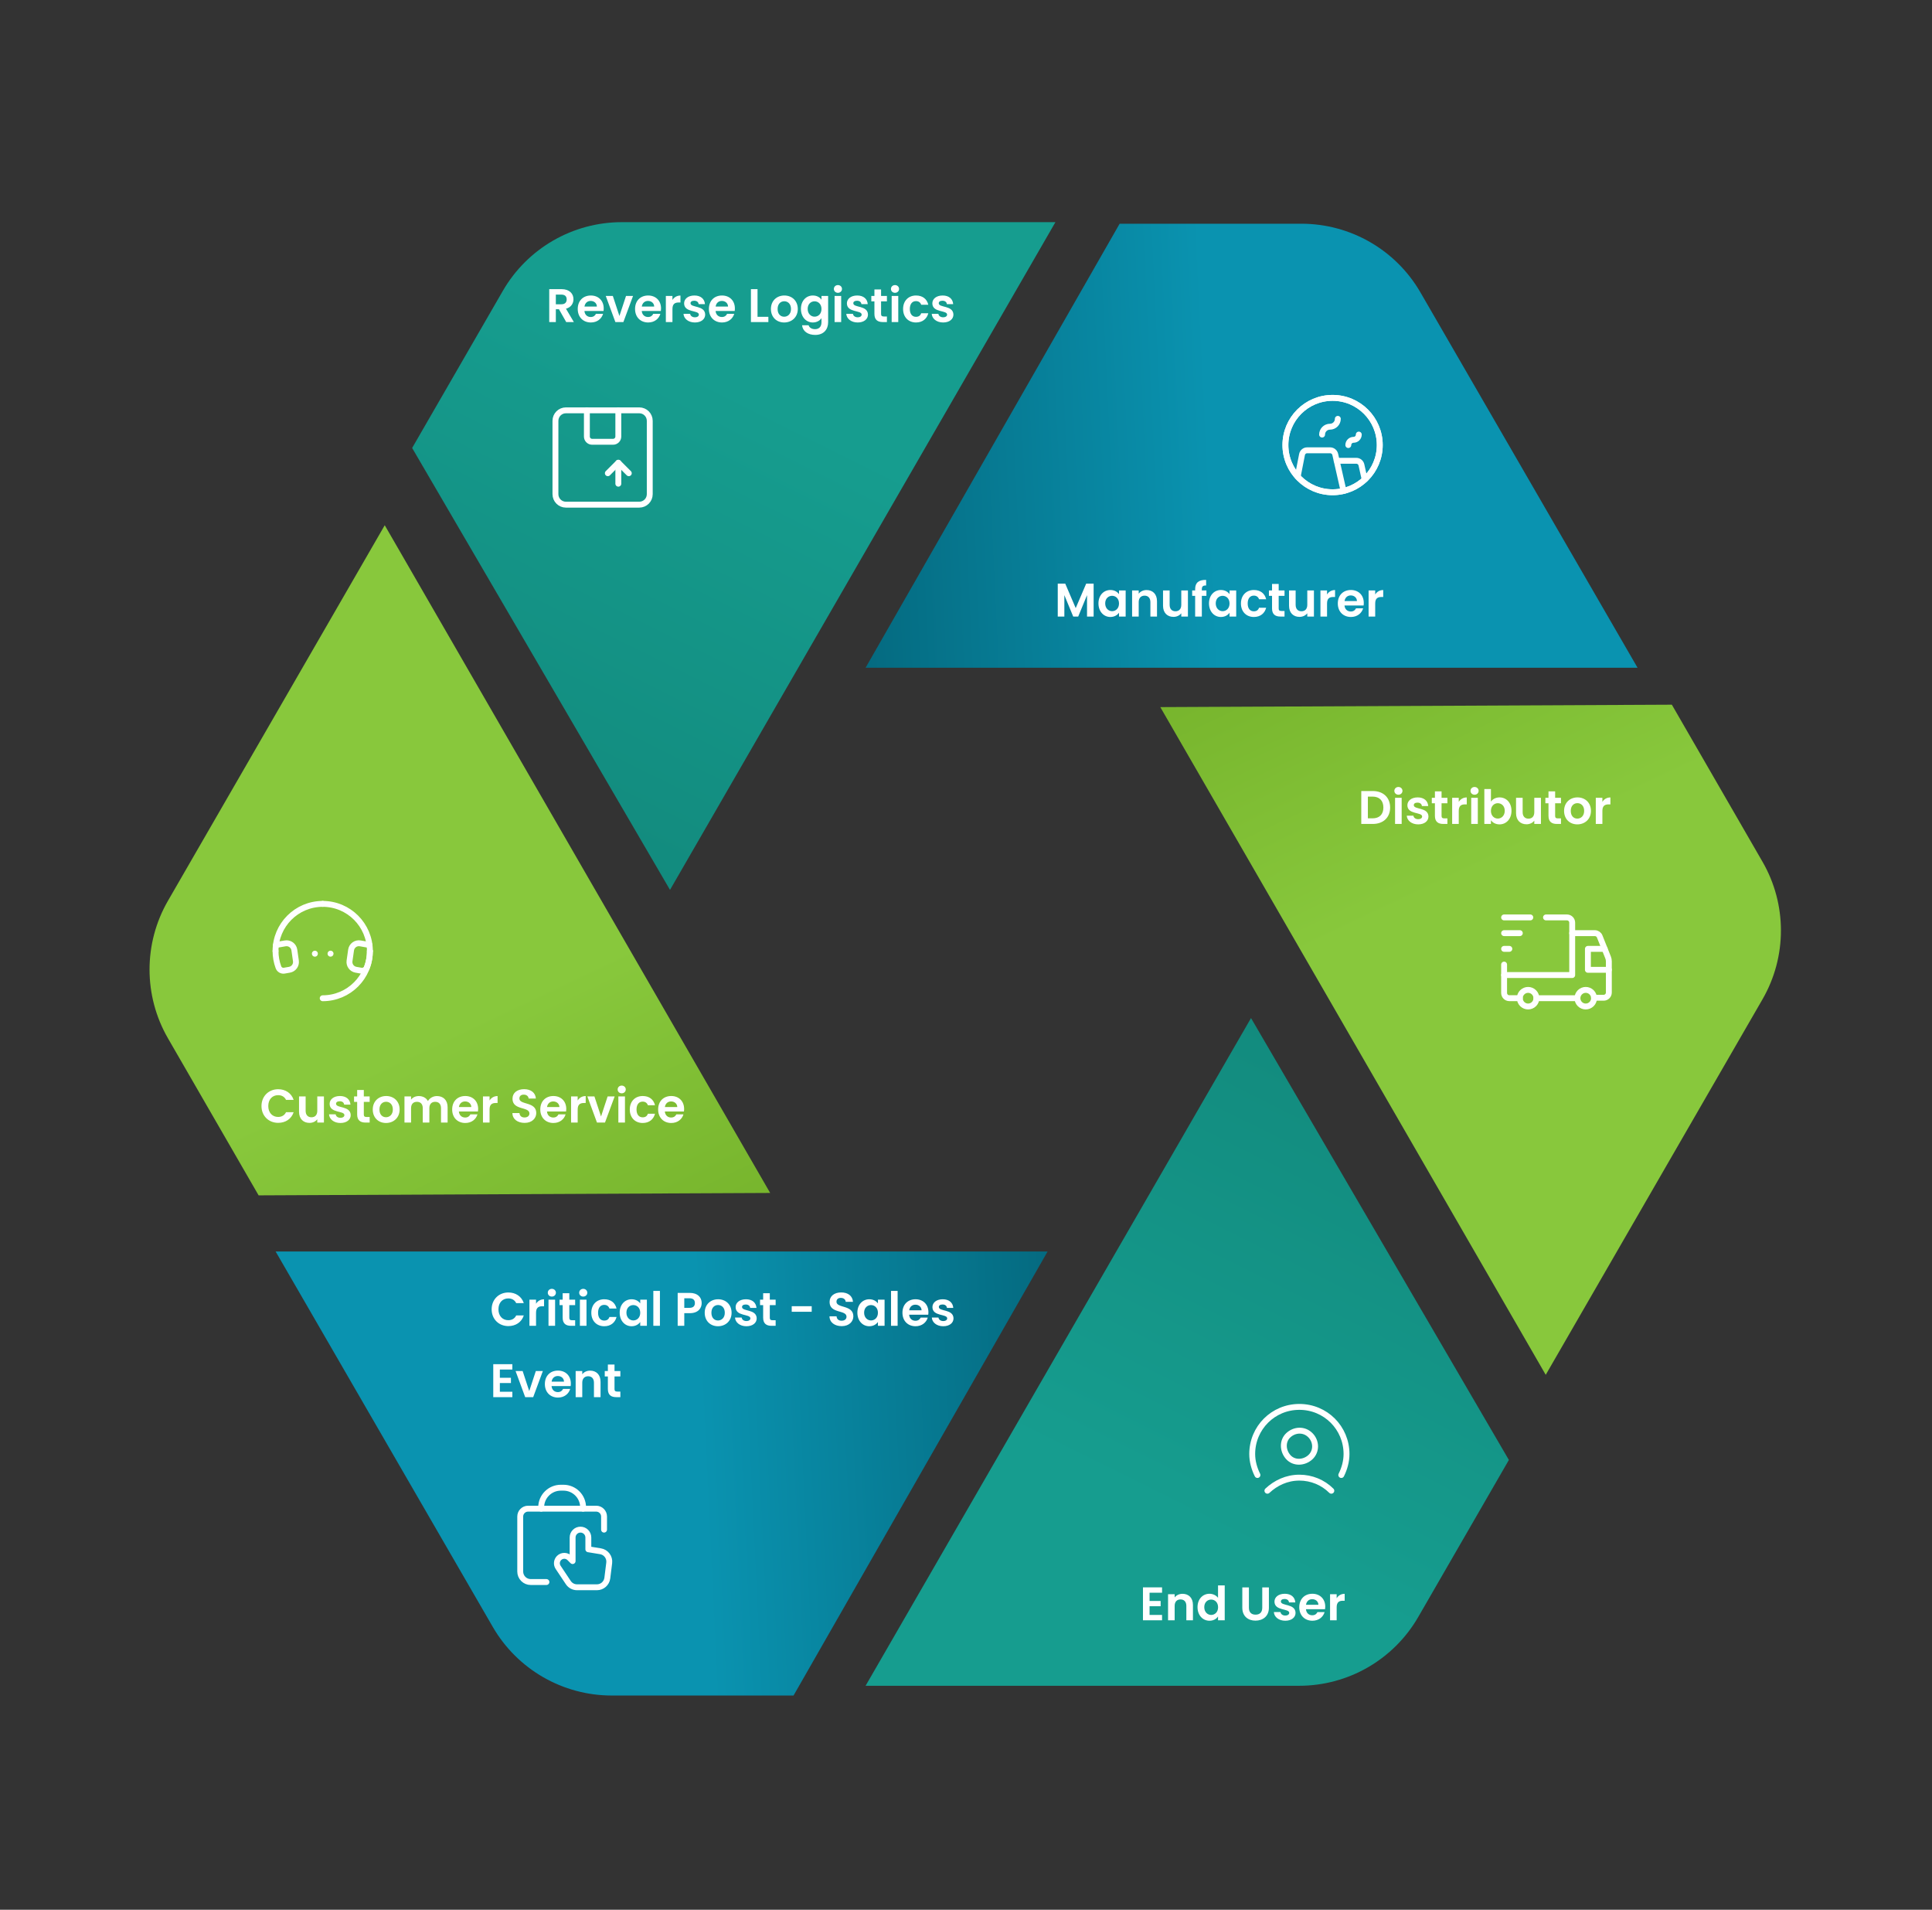 <svg width="596" height="589" viewBox="0 0 596 589" fill="none" xmlns="http://www.w3.org/2000/svg">
<rect x="0" y="0" width="596" height="589" fill="#333333" stroke="none"/>
<path d="M345.395 69.001L267.023 205.948H505.166L438.184 90.177C430.602 77.072 416.61 69.001 401.469 69.001H345.395Z" fill="url(#paint0_linear_1307_1455)"/>
<circle cx="411.088" cy="137.265" r="14.553" stroke="white" stroke-width="1.818" stroke-linecap="round" stroke-linejoin="round"/>
<circle cx="411.088" cy="137.265" r="14.553" stroke="white" stroke-width="1.818" stroke-linecap="round" stroke-linejoin="round"/>
<path d="M412.703 129.18C412.703 130.52 411.617 131.606 410.277 131.606V131.606C408.938 131.606 407.852 132.692 407.852 134.031" stroke="white" stroke-width="1.818" stroke-linecap="round" stroke-linejoin="round"/>
<path d="M419.172 134.031C419.172 134.924 418.448 135.648 417.555 135.648V135.648C416.661 135.648 415.938 136.372 415.938 137.265" stroke="white" stroke-width="1.818" stroke-linecap="round" stroke-linejoin="round"/>
<path d="M420.99 147.908L419.984 143.381C419.819 142.642 419.163 142.116 418.406 142.116H412.352" stroke="white" stroke-width="1.818" stroke-linecap="round" stroke-linejoin="round"/>
<path d="M414.466 151.409L411.906 140.14C411.739 139.404 411.084 138.882 410.33 138.882H403.249C402.476 138.882 401.81 139.429 401.661 140.187L400.32 147.029" stroke="white" stroke-width="1.818" stroke-linecap="round" stroke-linejoin="round"/>
<path d="M244.8 522.937L323.172 385.99L85.03 385.99L152.011 501.762C159.593 514.867 173.586 522.937 188.726 522.937L244.8 522.937Z" fill="url(#paint1_linear_1307_1455)"/>
<path d="M168.566 487.934H163.717C162.86 487.934 162.037 487.594 161.431 486.988C160.825 486.381 160.484 485.559 160.484 484.701V467.73C160.485 466.391 161.57 465.306 162.909 465.305H183.921C185.26 465.306 186.345 466.391 186.346 467.73V471.771" stroke="white" stroke-width="1.818" stroke-linecap="round" stroke-linejoin="round"/>
<path fill-rule="evenodd" clip-rule="evenodd" d="M176.646 481.468V474.195C176.646 472.856 177.731 471.771 179.07 471.771V471.771C180.409 471.771 181.495 472.856 181.495 474.195V477.833L185.248 478.445C186.963 478.725 188.151 480.311 187.935 482.036L187.35 486.718C187.148 488.336 185.773 489.55 184.142 489.55H178.007C176.926 489.55 175.916 489.01 175.317 488.111L172.181 483.406C171.576 482.5 171.696 481.292 172.466 480.522H172.467C172.895 480.093 173.477 479.852 174.083 479.852C174.689 479.852 175.271 480.093 175.7 480.522L176.646 481.468Z" stroke="white" stroke-width="1.818" stroke-linecap="round" stroke-linejoin="round"/>
<path d="M166.949 465.305V464.901V464.901C166.949 461.554 169.663 458.84 173.011 458.84H173.819C177.166 458.84 179.88 461.554 179.88 464.901V464.901V465.305" stroke="white" stroke-width="1.818" stroke-linecap="round" stroke-linejoin="round"/>
<path d="M515.746 217.343L357.94 218.088L476.839 424.027L543.713 308.199C551.29 295.076 551.29 278.906 543.713 265.782L515.746 217.343Z" fill="url(#paint2_linear_1307_1455)"/>
<path d="M490.991 306.055C491.991 307.056 491.991 308.676 490.991 309.675C489.991 310.675 488.37 310.675 487.371 309.675C486.371 308.675 486.371 307.054 487.371 306.055C488.372 305.055 489.992 305.055 490.991 306.055" stroke="white" stroke-width="1.818" stroke-linecap="round" stroke-linejoin="round"/>
<path d="M473.213 306.055C474.213 307.055 474.213 308.676 473.213 309.675C472.213 310.675 470.592 310.675 469.593 309.675C468.595 308.675 468.593 307.054 469.593 306.055C470.594 305.057 472.213 305.055 473.213 306.055" stroke="white" stroke-width="1.818" stroke-linecap="round" stroke-linejoin="round"/>
<path d="M476.927 282.954H483.391C484.283 282.954 485.007 283.678 485.007 284.57V300.729H464" stroke="white" stroke-width="1.818" stroke-linecap="round" stroke-linejoin="round"/>
<path d="M468.848 307.865H465.616C464.724 307.865 464 307.141 464 306.249V297.497" stroke="white" stroke-width="1.818" stroke-linecap="round" stroke-linejoin="round"/>
<path d="M485 287.802H491.985C492.646 287.802 493.241 288.204 493.485 288.818L496.08 295.305C496.232 295.686 496.311 296.093 496.311 296.504V306.115C496.311 307.007 495.587 307.731 494.695 307.731H491.737" stroke="white" stroke-width="1.818" stroke-linecap="round" stroke-linejoin="round"/>
<path d="M486.621 307.871H473.969" stroke="white" stroke-width="1.818" stroke-linecap="round" stroke-linejoin="round"/>
<path d="M496.315 299.113H489.852V292.65H495.022" stroke="white" stroke-width="1.818" stroke-linecap="round" stroke-linejoin="round"/>
<path d="M464 282.954H472.079" stroke="white" stroke-width="1.818" stroke-linecap="round" stroke-linejoin="round"/>
<path d="M464 287.802H468.848" stroke="white" stroke-width="1.818" stroke-linecap="round" stroke-linejoin="round"/>
<path d="M465.616 292.65H464" stroke="white" stroke-width="1.818" stroke-linecap="round" stroke-linejoin="round"/>
<path d="M79.781 368.677L237.587 367.933L118.688 161.993L51.815 277.821C44.238 290.945 44.238 307.114 51.815 320.238L79.781 368.677Z" fill="url(#paint3_linear_1307_1455)"/>
<path d="M114.104 293.328C114.104 301.366 107.588 307.882 99.551 307.882" stroke="white" stroke-width="1.818" stroke-linecap="round" stroke-linejoin="round"/>
<path d="M85 293.328C85 285.291 91.516 278.775 99.553 278.775" stroke="white" stroke-width="1.818" stroke-linecap="round" stroke-linejoin="round"/>
<path d="M85 293.328C85 295.033 85.303 296.724 85.895 298.322C86.166 299.065 86.93 299.507 87.708 299.373L89.303 299.091C90.592 298.864 91.468 297.655 91.283 296.36L90.803 293C90.71 292.35 90.357 291.765 89.825 291.379C89.293 290.994 88.628 290.84 87.981 290.954L85.134 291.456" stroke="white" stroke-width="1.818" stroke-linecap="round" stroke-linejoin="round"/>
<path d="M114.104 293.328C114.104 285.291 107.588 278.775 99.551 278.775" stroke="white" stroke-width="1.818" stroke-linecap="round" stroke-linejoin="round"/>
<path d="M114.108 293.328C114.108 295.033 113.805 296.724 113.213 298.322C112.942 299.065 112.179 299.507 111.4 299.373L109.805 299.091C108.517 298.864 107.64 297.655 107.825 296.36L108.305 293C108.398 292.35 108.751 291.765 109.283 291.379C109.815 290.994 110.481 290.84 111.128 290.954L113.975 291.456" stroke="white" stroke-width="1.818" stroke-linecap="round" stroke-linejoin="round"/>
<path d="M101.965 294.122C101.96 294.122 101.955 294.125 101.954 294.13C101.952 294.134 101.953 294.14 101.956 294.143C101.96 294.146 101.965 294.147 101.969 294.146C101.974 294.144 101.977 294.139 101.977 294.134C101.977 294.131 101.976 294.128 101.974 294.126C101.971 294.123 101.968 294.122 101.965 294.122" stroke="white" stroke-width="1.818" stroke-linecap="round" stroke-linejoin="round"/>
<path d="M97.137 294.127C97.132 294.127 97.127 294.13 97.126 294.135C97.124 294.139 97.125 294.144 97.128 294.148C97.132 294.151 97.137 294.152 97.141 294.15C97.146 294.149 97.149 294.144 97.149 294.139C97.149 294.136 97.148 294.133 97.145 294.131C97.143 294.128 97.14 294.127 97.137 294.127" stroke="white" stroke-width="1.818" stroke-linecap="round" stroke-linejoin="round"/>
<path d="M465.472 450.284L385.925 313.992L267.025 519.931L400.772 519.931C415.926 519.931 429.929 511.847 437.506 498.723L465.472 450.284Z" fill="url(#paint4_linear_1307_1455)"/>
<path d="M390.98 459.778C393.567 457.354 396.961 455.737 400.84 455.737C404.558 455.737 408.114 457.192 410.7 459.778" stroke="white" stroke-width="1.818" stroke-linecap="round" stroke-linejoin="round"/>
<path d="M404.234 442.645C406.174 444.585 406.174 447.656 404.234 449.434C402.295 451.212 399.224 451.373 397.446 449.434C395.668 447.494 395.506 444.423 397.446 442.645C399.385 440.867 402.295 440.705 404.234 442.645" stroke="white" stroke-width="1.818" stroke-linecap="round" stroke-linejoin="round"/>
<path d="M387.909 454.929C386.94 452.989 386.293 450.727 386.293 448.464C386.293 440.382 392.758 433.917 400.84 433.917C408.922 433.917 415.387 440.382 415.387 448.464C415.387 450.727 414.741 452.989 413.771 454.929" stroke="white" stroke-width="1.818" stroke-linecap="round" stroke-linejoin="round"/>
<path d="M127.141 138.166L206.689 274.458L325.588 68.518L191.841 68.518C176.687 68.518 162.684 76.603 155.107 89.727L127.141 138.166Z" fill="url(#paint5_linear_1307_1455)"/>
<path fill-rule="evenodd" clip-rule="evenodd" d="M197.209 155.65H174.58C172.794 155.65 171.348 154.204 171.348 152.418V129.789C171.348 128.003 172.794 126.556 174.58 126.556H197.209C198.995 126.556 200.442 128.003 200.442 129.789V152.418C200.442 154.204 198.995 155.65 197.209 155.65Z" stroke="white" stroke-width="1.818" stroke-linecap="round" stroke-linejoin="round"/>
<path d="M190.745 126.556V134.638C190.745 135.53 190.021 136.254 189.129 136.254H182.663C181.771 136.254 181.047 135.53 181.047 134.638V126.556" stroke="white" stroke-width="1.818" stroke-linecap="round" stroke-linejoin="round"/>
<path d="M193.977 145.952L190.744 142.719L187.512 145.952" stroke="white" stroke-width="1.818" stroke-linecap="round" stroke-linejoin="round"/>
<path d="M190.746 142.719V149.185" stroke="white" stroke-width="1.818" stroke-linecap="round" stroke-linejoin="round"/>
<path d="M326.305 190.158V180.007H328.617L331.846 187.555L335.074 180.007H337.372V190.158H335.336V183.555L332.616 190.158H331.075L328.341 183.555V190.158H326.305ZM338.861 186.1C338.861 183.585 340.49 181.97 342.541 181.97C343.835 181.97 344.722 182.581 345.202 183.25V182.101H347.253V190.158H345.202V188.98C344.722 189.678 343.806 190.289 342.526 190.289C340.49 190.289 338.861 188.616 338.861 186.1ZM345.202 186.13C345.202 184.603 344.184 183.759 343.064 183.759C341.974 183.759 340.941 184.573 340.941 186.1C340.941 187.627 341.974 188.5 343.064 188.5C344.184 188.5 345.202 187.657 345.202 186.13ZM354.884 190.158V185.708C354.884 184.413 354.171 183.715 353.095 183.715C351.99 183.715 351.277 184.413 351.277 185.708V190.158H349.241V182.101H351.277V183.105C351.801 182.421 352.673 181.985 353.706 181.985C355.582 181.985 356.92 183.206 356.92 185.431V190.158H354.884ZM366.462 182.101V190.158H364.411V189.14C363.902 189.823 363.015 190.26 362.012 190.26C360.136 190.26 358.783 189.038 358.783 186.828V182.101H360.819V186.537C360.819 187.831 361.532 188.529 362.608 188.529C363.713 188.529 364.411 187.831 364.411 186.537V182.101H366.462ZM368.689 190.158V183.774H367.773V182.101H368.689V181.694C368.689 179.716 369.809 178.8 372.078 178.858V180.574C371.089 180.545 370.754 180.865 370.754 181.767V182.101H372.165V183.774H370.754V190.158H368.689ZM372.961 186.1C372.961 183.585 374.589 181.97 376.64 181.97C377.934 181.97 378.821 182.581 379.301 183.25V182.101H381.352V190.158H379.301V188.98C378.821 189.678 377.905 190.289 376.625 190.289C374.589 190.289 372.961 188.616 372.961 186.1ZM379.301 186.13C379.301 184.603 378.283 183.759 377.164 183.759C376.073 183.759 375.04 184.573 375.04 186.1C375.04 187.627 376.073 188.5 377.164 188.5C378.283 188.5 379.301 187.657 379.301 186.13ZM382.817 186.13C382.817 183.599 384.475 181.97 386.802 181.97C388.809 181.97 390.161 183.017 390.597 184.821H388.401C388.169 184.137 387.631 183.701 386.787 183.701C385.653 183.701 384.897 184.559 384.897 186.13C384.897 187.7 385.653 188.544 386.787 188.544C387.631 188.544 388.154 188.166 388.401 187.438H390.597C390.161 189.154 388.809 190.289 386.802 190.289C384.475 190.289 382.817 188.66 382.817 186.13ZM392.409 187.657V183.774H391.449V182.101H392.409V180.109H394.459V182.101H396.263V183.774H394.459V187.671C394.459 188.209 394.678 188.442 395.318 188.442H396.263V190.158H394.983C393.441 190.158 392.409 189.504 392.409 187.657ZM405.333 182.101V190.158H403.283V189.14C402.774 189.823 401.887 190.26 400.883 190.26C399.007 190.26 397.655 189.038 397.655 186.828V182.101H399.691V186.537C399.691 187.831 400.403 188.529 401.479 188.529C402.585 188.529 403.283 187.831 403.283 186.537V182.101H405.333ZM409.378 186.144V190.158H407.342V182.101H409.378V183.352C409.887 182.523 410.731 181.985 411.85 181.985V184.123H411.312C410.105 184.123 409.378 184.588 409.378 186.144ZM416.683 183.643C415.709 183.643 414.938 184.268 414.778 185.373H418.603C418.574 184.312 417.73 183.643 416.683 183.643ZM420.508 187.627C420.071 189.111 418.734 190.289 416.741 190.289C414.4 190.289 412.698 188.66 412.698 186.13C412.698 183.585 414.356 181.97 416.741 181.97C419.068 181.97 420.711 183.555 420.711 185.955C420.711 186.217 420.697 186.479 420.653 186.74H414.763C414.865 187.933 415.68 188.602 416.698 188.602C417.57 188.602 418.05 188.166 418.312 187.627H420.508ZM424.234 186.144V190.158H422.197V182.101H424.234V183.352C424.743 182.523 425.586 181.985 426.706 181.985V184.123H426.168C424.961 184.123 424.234 184.588 424.234 186.144Z" fill="white"/>
<path d="M423.486 243.973C426.729 243.973 428.838 245.98 428.838 249.063C428.838 252.131 426.729 254.124 423.486 254.124H419.938V243.973H423.486ZM421.974 252.393H423.413C425.551 252.393 426.758 251.172 426.758 249.063C426.758 246.954 425.551 245.689 423.413 245.689H421.974V252.393ZM430.362 254.124V246.067H432.398V254.124H430.362ZM431.395 245.107C430.667 245.107 430.144 244.584 430.144 243.915C430.144 243.246 430.667 242.722 431.395 242.722C432.107 242.722 432.645 243.246 432.645 243.915C432.645 244.584 432.107 245.107 431.395 245.107ZM440.663 251.826C440.663 253.208 439.456 254.255 437.493 254.255C435.471 254.255 434.061 253.077 433.973 251.579H436.024C436.097 252.19 436.664 252.655 437.478 252.655C438.278 252.655 438.714 252.291 438.714 251.826C438.714 250.386 434.162 251.302 434.162 248.35C434.162 247.012 435.355 245.936 437.347 245.936C439.296 245.936 440.474 246.998 440.59 248.597H438.642C438.583 247.972 438.089 247.55 437.289 247.55C436.533 247.55 436.14 247.856 436.14 248.321C436.14 249.79 440.605 248.874 440.663 251.826ZM442.654 251.622V247.739H441.695V246.067H442.654V244.075H444.705V246.067H446.508V247.739H444.705V251.637C444.705 252.175 444.923 252.408 445.563 252.408H446.508V254.124H445.228C443.687 254.124 442.654 253.469 442.654 251.622ZM450.009 250.11V254.124H447.973V246.067H450.009V247.318C450.518 246.489 451.361 245.951 452.481 245.951V248.088H451.943C450.736 248.088 450.009 248.554 450.009 250.11ZM453.852 254.124V246.067H455.888V254.124H453.852ZM454.885 245.107C454.158 245.107 453.634 244.584 453.634 243.915C453.634 243.246 454.158 242.722 454.885 242.722C455.598 242.722 456.136 243.246 456.136 243.915C456.136 244.584 455.598 245.107 454.885 245.107ZM459.936 247.245C460.43 246.503 461.376 245.936 462.597 245.936C464.662 245.936 466.277 247.55 466.277 250.066C466.277 252.582 464.662 254.255 462.597 254.255C461.332 254.255 460.43 253.673 459.936 252.975V254.124H457.9V243.362H459.936V247.245ZM464.197 250.066C464.197 248.539 463.165 247.725 462.059 247.725C460.969 247.725 459.936 248.568 459.936 250.095C459.936 251.622 460.969 252.466 462.059 252.466C463.165 252.466 464.197 251.593 464.197 250.066ZM475.362 246.067V254.124H473.312V253.106C472.803 253.789 471.916 254.226 470.912 254.226C469.036 254.226 467.684 253.004 467.684 250.793V246.067H469.72V250.503C469.72 251.797 470.432 252.495 471.508 252.495C472.614 252.495 473.312 251.797 473.312 250.503V246.067H475.362ZM477.691 251.622V247.739H476.731V246.067H477.691V244.075H479.742V246.067H481.545V247.739H479.742V251.637C479.742 252.175 479.96 252.408 480.6 252.408H481.545V254.124H480.265C478.724 254.124 477.691 253.469 477.691 251.622ZM490.79 250.095C490.79 252.626 488.928 254.255 486.587 254.255C484.26 254.255 482.5 252.626 482.5 250.095C482.5 247.55 484.318 245.936 486.645 245.936C488.972 245.936 490.79 247.55 490.79 250.095ZM484.565 250.095C484.565 251.695 485.496 252.48 486.587 252.48C487.663 252.48 488.696 251.695 488.696 250.095C488.696 248.481 487.692 247.71 486.616 247.71C485.54 247.71 484.565 248.481 484.565 250.095ZM494.319 250.11V254.124H492.283V246.067H494.319V247.318C494.828 246.489 495.672 245.951 496.792 245.951V248.088H496.254C495.046 248.088 494.319 248.554 494.319 250.11Z" fill="white"/>
<path d="M358.482 489.575V491.233H354.628V493.778H358.045V495.392H354.628V498.083H358.482V499.74H352.592V489.575H358.482ZM365.974 499.74V495.29C365.974 493.996 365.262 493.298 364.186 493.298C363.08 493.298 362.368 493.996 362.368 495.29V499.74H360.332V491.684H362.368V492.687C362.891 492.004 363.764 491.567 364.796 491.567C366.673 491.567 368.01 492.789 368.01 495.014V499.74H365.974ZM369.423 495.683C369.423 493.167 371.052 491.553 373.117 491.553C374.179 491.553 375.197 492.047 375.749 492.803V488.979H377.814V499.74H375.749V498.548C375.269 499.29 374.368 499.871 373.102 499.871C371.052 499.871 369.423 498.199 369.423 495.683ZM375.764 495.712C375.764 494.185 374.746 493.342 373.626 493.342C372.535 493.342 371.503 494.156 371.503 495.683C371.503 497.21 372.535 498.083 373.626 498.083C374.746 498.083 375.764 497.239 375.764 495.712ZM383.239 495.858V489.589H385.275V495.872C385.275 497.268 386.031 497.995 387.326 497.995C388.635 497.995 389.391 497.268 389.391 495.872V489.589H391.441V495.858C391.441 498.533 389.522 499.842 387.297 499.842C385.072 499.842 383.239 498.533 383.239 495.858ZM399.662 497.443C399.662 498.824 398.455 499.871 396.492 499.871C394.47 499.871 393.06 498.693 392.972 497.195H395.023C395.096 497.806 395.663 498.272 396.477 498.272C397.277 498.272 397.713 497.908 397.713 497.443C397.713 496.003 393.161 496.919 393.161 493.967C393.161 492.629 394.354 491.553 396.346 491.553C398.295 491.553 399.473 492.614 399.589 494.214H397.641C397.582 493.589 397.088 493.167 396.288 493.167C395.532 493.167 395.139 493.472 395.139 493.938C395.139 495.407 399.604 494.49 399.662 497.443ZM404.795 493.225C403.82 493.225 403.049 493.851 402.889 494.956H406.714C406.685 493.894 405.842 493.225 404.795 493.225ZM408.619 497.21C408.183 498.693 406.845 499.871 404.853 499.871C402.511 499.871 400.81 498.243 400.81 495.712C400.81 493.167 402.468 491.553 404.853 491.553C407.18 491.553 408.823 493.138 408.823 495.538C408.823 495.799 408.808 496.061 408.765 496.323H402.875C402.977 497.515 403.791 498.184 404.809 498.184C405.682 498.184 406.162 497.748 406.423 497.21H408.619ZM412.345 495.727V499.74H410.309V491.684H412.345V492.934C412.854 492.105 413.698 491.567 414.817 491.567V493.705H414.279C413.072 493.705 412.345 494.171 412.345 495.727Z" fill="white"/>
<path d="M151.669 403.819C151.669 400.78 153.894 398.628 156.817 398.628C159.072 398.628 160.904 399.835 161.587 401.914H159.246C158.766 400.94 157.894 400.46 156.803 400.46C155.029 400.46 153.763 401.754 153.763 403.819C153.763 405.87 155.029 407.179 156.803 407.179C157.894 407.179 158.766 406.699 159.246 405.71H161.587C160.904 407.804 159.072 408.997 156.817 408.997C153.894 408.997 151.669 406.859 151.669 403.819ZM165.363 404.896V408.909H163.326V400.853H165.363V402.103C165.872 401.274 166.715 400.736 167.835 400.736V402.874H167.297C166.09 402.874 165.363 403.339 165.363 404.896ZM169.206 408.909V400.853H171.242V408.909H169.206ZM170.239 399.893C169.512 399.893 168.988 399.369 168.988 398.7C168.988 398.031 169.512 397.508 170.239 397.508C170.951 397.508 171.489 398.031 171.489 398.7C171.489 399.369 170.951 399.893 170.239 399.893ZM173.574 406.408V402.525H172.614V400.853H173.574V398.86H175.624V400.853H177.428V402.525H175.624V406.423C175.624 406.961 175.842 407.193 176.482 407.193H177.428V408.909H176.148C174.606 408.909 173.574 408.255 173.574 406.408ZM178.892 408.909V400.853H180.928V408.909H178.892ZM179.925 399.893C179.197 399.893 178.674 399.369 178.674 398.7C178.674 398.031 179.197 397.508 179.925 397.508C180.637 397.508 181.175 398.031 181.175 398.7C181.175 399.369 180.637 399.893 179.925 399.893ZM182.416 404.881C182.416 402.351 184.074 400.722 186.401 400.722C188.408 400.722 189.76 401.769 190.197 403.572H188.001C187.768 402.889 187.23 402.452 186.386 402.452C185.252 402.452 184.496 403.31 184.496 404.881C184.496 406.452 185.252 407.295 186.386 407.295C187.23 407.295 187.753 406.917 188.001 406.19H190.197C189.76 407.906 188.408 409.04 186.401 409.04C184.074 409.04 182.416 407.411 182.416 404.881ZM191.165 404.852C191.165 402.336 192.793 400.722 194.844 400.722C196.138 400.722 197.025 401.333 197.505 402.002V400.853H199.556V408.909H197.505V407.731C197.025 408.43 196.109 409.04 194.829 409.04C192.793 409.04 191.165 407.368 191.165 404.852ZM197.505 404.881C197.505 403.354 196.487 402.511 195.368 402.511C194.277 402.511 193.244 403.325 193.244 404.852C193.244 406.379 194.277 407.252 195.368 407.252C196.487 407.252 197.505 406.408 197.505 404.881ZM201.544 408.909V398.148H203.58V408.909H201.544ZM211.093 403.369H212.708C213.857 403.369 214.366 402.801 214.366 401.9C214.366 400.969 213.857 400.416 212.708 400.416H211.093V403.369ZM216.46 401.9C216.46 403.441 215.413 405.012 212.795 405.012H211.093V408.909H209.057V398.758H212.795C215.238 398.758 216.46 400.14 216.46 401.9ZM225.686 404.881C225.686 407.411 223.824 409.04 221.483 409.04C219.156 409.04 217.396 407.411 217.396 404.881C217.396 402.336 219.214 400.722 221.541 400.722C223.868 400.722 225.686 402.336 225.686 404.881ZM219.461 404.881C219.461 406.481 220.392 407.266 221.483 407.266C222.559 407.266 223.592 406.481 223.592 404.881C223.592 403.267 222.588 402.496 221.512 402.496C220.436 402.496 219.461 403.267 219.461 404.881ZM233.433 406.612C233.433 407.993 232.226 409.04 230.262 409.04C228.241 409.04 226.83 407.862 226.743 406.364H228.794C228.866 406.975 229.433 407.441 230.248 407.441C231.048 407.441 231.484 407.077 231.484 406.612C231.484 405.172 226.932 406.088 226.932 403.136C226.932 401.798 228.125 400.722 230.117 400.722C232.066 400.722 233.244 401.783 233.36 403.383H231.411C231.353 402.758 230.859 402.336 230.059 402.336C229.303 402.336 228.91 402.641 228.91 403.107C228.91 404.576 233.375 403.659 233.433 406.612ZM235.424 406.408V402.525H234.464V400.853H235.424V398.86H237.475V400.853H239.278V402.525H237.475V406.423C237.475 406.961 237.693 407.193 238.333 407.193H239.278V408.909H237.998C236.457 408.909 235.424 408.255 235.424 406.408ZM244.237 404.576V402.86H250.403V404.576H244.237ZM263.249 405.972C263.249 407.571 261.969 409.011 259.656 409.011C257.548 409.011 255.919 407.906 255.89 405.986H258.071C258.129 406.801 258.668 407.339 259.613 407.339C260.573 407.339 261.14 406.83 261.14 406.103C261.14 403.907 255.904 405.23 255.919 401.551C255.919 399.718 257.402 398.613 259.496 398.613C261.576 398.613 263.001 399.675 263.132 401.507H260.893C260.849 400.838 260.311 400.315 259.438 400.3C258.638 400.271 258.042 400.664 258.042 401.493C258.042 403.529 263.249 402.394 263.249 405.972ZM264.49 404.852C264.49 402.336 266.119 400.722 268.17 400.722C269.464 400.722 270.351 401.333 270.831 402.002V400.853H272.881V408.909H270.831V407.731C270.351 408.43 269.435 409.04 268.155 409.04C266.119 409.04 264.49 407.368 264.49 404.852ZM270.831 404.881C270.831 403.354 269.813 402.511 268.693 402.511C267.602 402.511 266.57 403.325 266.57 404.852C266.57 406.379 267.602 407.252 268.693 407.252C269.813 407.252 270.831 406.408 270.831 404.881ZM274.87 408.909V398.148H276.906V408.909H274.87ZM282.379 402.394C281.404 402.394 280.634 403.02 280.474 404.125H284.298C284.269 403.063 283.426 402.394 282.379 402.394ZM286.204 406.379C285.767 407.862 284.429 409.04 282.437 409.04C280.096 409.04 278.394 407.411 278.394 404.881C278.394 402.336 280.052 400.722 282.437 400.722C284.764 400.722 286.407 402.307 286.407 404.707C286.407 404.968 286.393 405.23 286.349 405.492H280.459C280.561 406.684 281.375 407.353 282.393 407.353C283.266 407.353 283.746 406.917 284.008 406.379H286.204ZM294.147 406.612C294.147 407.993 292.94 409.04 290.976 409.04C288.955 409.04 287.544 407.862 287.457 406.364H289.508C289.58 406.975 290.147 407.441 290.962 407.441C291.762 407.441 292.198 407.077 292.198 406.612C292.198 405.172 287.646 406.088 287.646 403.136C287.646 401.798 288.839 400.722 290.831 400.722C292.78 400.722 293.958 401.783 294.074 403.383H292.125C292.067 402.758 291.573 402.336 290.773 402.336C290.017 402.336 289.624 402.641 289.624 403.107C289.624 404.576 294.089 403.659 294.147 406.612ZM158.054 420.744V422.402H154.2V424.947H157.617V426.561H154.2V429.252H158.054V430.909H152.164V420.744H158.054ZM159.046 422.853H161.227L163.263 429.033L165.299 422.853H167.466L164.485 430.909H162.013L159.046 422.853ZM172.071 424.394C171.097 424.394 170.326 425.02 170.166 426.125H173.991C173.961 425.063 173.118 424.394 172.071 424.394ZM175.896 428.379C175.459 429.862 174.121 431.04 172.129 431.04C169.788 431.04 168.086 429.411 168.086 426.881C168.086 424.336 169.744 422.722 172.129 422.722C174.456 422.722 176.099 424.307 176.099 426.707C176.099 426.968 176.085 427.23 176.041 427.492H170.151C170.253 428.684 171.067 429.353 172.085 429.353C172.958 429.353 173.438 428.917 173.7 428.379H175.896ZM183.228 430.909V426.459C183.228 425.165 182.515 424.467 181.439 424.467C180.334 424.467 179.621 425.165 179.621 426.459V430.909H177.585V422.853H179.621V423.856C180.145 423.173 181.018 422.736 182.05 422.736C183.926 422.736 185.264 423.958 185.264 426.183V430.909H183.228ZM187.52 428.408V424.525H186.56V422.853H187.52V420.86H189.571V422.853H191.374V424.525H189.571V428.423C189.571 428.961 189.789 429.193 190.429 429.193H191.374V430.909H190.094C188.553 430.909 187.52 430.255 187.52 428.408Z" fill="white"/>
<path d="M80.665 341.133C80.665 338.093 82.89 335.941 85.814 335.941C88.068 335.941 89.9 337.148 90.584 339.228H88.242C87.762 338.253 86.89 337.773 85.799 337.773C84.025 337.773 82.759 339.068 82.759 341.133C82.759 343.183 84.025 344.492 85.799 344.492C86.89 344.492 87.762 344.012 88.242 343.023H90.584C89.9 345.118 88.068 346.31 85.814 346.31C82.89 346.31 80.665 344.172 80.665 341.133ZM99.929 338.166V346.223H97.878V345.205C97.369 345.888 96.482 346.325 95.478 346.325C93.602 346.325 92.25 345.103 92.25 342.893V338.166H94.286V342.602C94.286 343.896 94.999 344.594 96.075 344.594C97.18 344.594 97.878 343.896 97.878 342.602V338.166H99.929ZM108.191 343.925C108.191 345.307 106.984 346.354 105.021 346.354C102.999 346.354 101.588 345.176 101.501 343.678H103.552C103.624 344.289 104.192 344.754 105.006 344.754C105.806 344.754 106.242 344.39 106.242 343.925C106.242 342.485 101.69 343.402 101.69 340.449C101.69 339.111 102.883 338.035 104.875 338.035C106.824 338.035 108.002 339.097 108.118 340.697H106.169C106.111 340.071 105.617 339.649 104.817 339.649C104.061 339.649 103.668 339.955 103.668 340.42C103.668 341.889 108.133 340.973 108.191 343.925ZM110.182 343.722V339.839H109.222V338.166H110.182V336.174H112.233V338.166H114.036V339.839H112.233V343.736C112.233 344.274 112.451 344.507 113.091 344.507H114.036V346.223H112.756C111.215 346.223 110.182 345.568 110.182 343.722ZM123.281 342.194C123.281 344.725 121.419 346.354 119.078 346.354C116.751 346.354 114.991 344.725 114.991 342.194C114.991 339.649 116.809 338.035 119.136 338.035C121.463 338.035 123.281 339.649 123.281 342.194ZM117.057 342.194C117.057 343.794 117.987 344.58 119.078 344.58C120.154 344.58 121.187 343.794 121.187 342.194C121.187 340.58 120.183 339.809 119.107 339.809C118.031 339.809 117.057 340.58 117.057 342.194ZM136.045 346.223V341.773C136.045 340.493 135.333 339.824 134.256 339.824C133.166 339.824 132.453 340.493 132.453 341.773V346.223H130.417V341.773C130.417 340.493 129.705 339.824 128.628 339.824C127.523 339.824 126.81 340.493 126.81 341.773V346.223H124.774V338.166H126.81V339.14C127.319 338.471 128.177 338.05 129.181 338.05C130.432 338.05 131.464 338.588 132.017 339.591C132.54 338.675 133.602 338.05 134.78 338.05C136.714 338.05 138.081 339.271 138.081 341.496V346.223H136.045ZM143.475 339.708C142.5 339.708 141.729 340.333 141.569 341.438H145.394C145.365 340.377 144.522 339.708 143.475 339.708ZM147.299 343.692C146.863 345.176 145.525 346.354 143.533 346.354C141.191 346.354 139.49 344.725 139.49 342.194C139.49 339.649 141.148 338.035 143.533 338.035C145.86 338.035 147.503 339.62 147.503 342.02C147.503 342.282 147.488 342.544 147.445 342.805H141.555C141.657 343.998 142.471 344.667 143.489 344.667C144.362 344.667 144.842 344.231 145.103 343.692H147.299ZM151.025 342.209V346.223H148.989V338.166H151.025V339.417C151.534 338.588 152.378 338.05 153.497 338.05V340.188H152.959C151.752 340.188 151.025 340.653 151.025 342.209ZM165.431 343.285C165.431 344.885 164.151 346.325 161.839 346.325C159.73 346.325 158.101 345.219 158.072 343.3H160.254C160.312 344.114 160.85 344.652 161.795 344.652C162.755 344.652 163.322 344.143 163.322 343.416C163.322 341.22 158.087 342.544 158.101 338.864C158.101 337.032 159.585 335.926 161.679 335.926C163.759 335.926 165.184 336.988 165.315 338.821H163.075C163.031 338.152 162.493 337.628 161.621 337.613C160.821 337.584 160.225 337.977 160.225 338.806C160.225 340.842 165.431 339.708 165.431 343.285ZM170.657 339.708C169.683 339.708 168.912 340.333 168.752 341.438H172.577C172.548 340.377 171.705 339.708 170.657 339.708ZM174.482 343.692C174.046 345.176 172.708 346.354 170.716 346.354C168.374 346.354 166.673 344.725 166.673 342.194C166.673 339.649 168.331 338.035 170.716 338.035C173.042 338.035 174.686 339.62 174.686 342.02C174.686 342.282 174.671 342.544 174.628 342.805H168.738C168.84 343.998 169.654 344.667 170.672 344.667C171.545 344.667 172.024 344.231 172.286 343.692H174.482ZM178.208 342.209V346.223H176.172V338.166H178.208V339.417C178.717 338.588 179.56 338.05 180.68 338.05V340.188H180.142C178.935 340.188 178.208 340.653 178.208 342.209ZM181.194 338.166H183.375L185.411 344.347L187.447 338.166H189.614L186.633 346.223H184.16L181.194 338.166ZM190.758 346.223V338.166H192.794V346.223H190.758ZM191.79 337.206C191.063 337.206 190.539 336.683 190.539 336.014C190.539 335.345 191.063 334.821 191.79 334.821C192.503 334.821 193.041 335.345 193.041 336.014C193.041 336.683 192.503 337.206 191.79 337.206ZM194.282 342.194C194.282 339.664 195.939 338.035 198.266 338.035C200.273 338.035 201.626 339.082 202.062 340.886H199.866C199.633 340.202 199.095 339.766 198.252 339.766C197.117 339.766 196.361 340.624 196.361 342.194C196.361 343.765 197.117 344.609 198.252 344.609C199.095 344.609 199.619 344.231 199.866 343.503H202.062C201.626 345.219 200.273 346.354 198.266 346.354C195.939 346.354 194.282 344.725 194.282 342.194ZM207.015 339.708C206.04 339.708 205.27 340.333 205.11 341.438H208.935C208.905 340.377 208.062 339.708 207.015 339.708ZM210.84 343.692C210.403 345.176 209.065 346.354 207.073 346.354C204.732 346.354 203.03 344.725 203.03 342.194C203.03 339.649 204.688 338.035 207.073 338.035C209.4 338.035 211.043 339.62 211.043 342.02C211.043 342.282 211.029 342.544 210.985 342.805H205.095C205.197 343.998 206.011 344.667 207.029 344.667C207.902 344.667 208.382 344.231 208.644 343.692H210.84Z" fill="white"/>
<path d="M174.814 92.333C174.814 91.431 174.305 90.864 173.171 90.864H171.469V93.845H173.171C174.305 93.845 174.814 93.249 174.814 92.333ZM169.433 89.177H173.243C175.687 89.177 176.908 90.588 176.908 92.289C176.908 93.525 176.225 94.776 174.596 95.212L177.025 99.328H174.669L172.429 95.372H171.469V99.328H169.433V89.177ZM182.211 92.813C181.237 92.813 180.466 93.438 180.306 94.543H184.131C184.102 93.482 183.258 92.813 182.211 92.813ZM186.036 96.797C185.599 98.281 184.262 99.459 182.269 99.459C179.928 99.459 178.226 97.83 178.226 95.299C178.226 92.754 179.884 91.14 182.269 91.14C184.596 91.14 186.239 92.725 186.239 95.125C186.239 95.387 186.225 95.648 186.181 95.91H180.291C180.393 97.103 181.208 97.772 182.226 97.772C183.098 97.772 183.578 97.335 183.84 96.797H186.036ZM186.867 91.271H189.049L191.085 97.452L193.121 91.271H195.288L192.307 99.328H189.834L186.867 91.271ZM199.893 92.813C198.918 92.813 198.147 93.438 197.987 94.543H201.812C201.783 93.482 200.94 92.813 199.893 92.813ZM203.717 96.797C203.281 98.281 201.943 99.459 199.951 99.459C197.609 99.459 195.908 97.83 195.908 95.299C195.908 92.754 197.566 91.14 199.951 91.14C202.278 91.14 203.921 92.725 203.921 95.125C203.921 95.387 203.906 95.648 203.863 95.91H197.973C198.075 97.103 198.889 97.772 199.907 97.772C200.78 97.772 201.26 97.335 201.521 96.797H203.717ZM207.443 95.314V99.328H205.407V91.271H207.443V92.522C207.952 91.693 208.796 91.155 209.915 91.155V93.293H209.377C208.17 93.293 207.443 93.758 207.443 95.314ZM217.54 97.03C217.54 98.412 216.333 99.459 214.37 99.459C212.348 99.459 210.938 98.281 210.851 96.783H212.901C212.974 97.394 213.541 97.859 214.355 97.859C215.155 97.859 215.592 97.496 215.592 97.03C215.592 95.59 211.04 96.507 211.04 93.554C211.04 92.216 212.232 91.14 214.224 91.14C216.173 91.14 217.351 92.202 217.468 93.802H215.519C215.461 93.176 214.966 92.754 214.166 92.754C213.41 92.754 213.017 93.06 213.017 93.525C213.017 94.994 217.482 94.078 217.54 97.03ZM222.673 92.813C221.698 92.813 220.928 93.438 220.768 94.543H224.593C224.563 93.482 223.72 92.813 222.673 92.813ZM226.498 96.797C226.061 98.281 224.723 99.459 222.731 99.459C220.39 99.459 218.688 97.83 218.688 95.299C218.688 92.754 220.346 91.14 222.731 91.14C225.058 91.14 226.701 92.725 226.701 95.125C226.701 95.387 226.687 95.648 226.643 95.91H220.753C220.855 97.103 221.669 97.772 222.687 97.772C223.56 97.772 224.04 97.335 224.302 96.797H226.498ZM231.653 89.177H233.689V97.714H237.034V99.328H231.653V89.177ZM246.108 95.299C246.108 97.83 244.247 99.459 241.905 99.459C239.578 99.459 237.819 97.83 237.819 95.299C237.819 92.754 239.637 91.14 241.963 91.14C244.29 91.14 246.108 92.754 246.108 95.299ZM239.884 95.299C239.884 96.899 240.815 97.684 241.905 97.684C242.981 97.684 244.014 96.899 244.014 95.299C244.014 93.685 243.011 92.914 241.934 92.914C240.858 92.914 239.884 93.685 239.884 95.299ZM247.078 95.27C247.078 92.754 248.707 91.14 250.757 91.14C252.023 91.14 252.939 91.722 253.419 92.42V91.271H255.469V99.386C255.469 101.567 254.131 103.298 251.485 103.298C249.216 103.298 247.631 102.164 247.427 100.317H249.449C249.652 101.044 250.408 101.524 251.426 101.524C252.546 101.524 253.419 100.884 253.419 99.386V98.135C252.939 98.833 252.023 99.459 250.757 99.459C248.707 99.459 247.078 97.786 247.078 95.27ZM253.419 95.299C253.419 93.772 252.401 92.929 251.281 92.929C250.19 92.929 249.158 93.743 249.158 95.27C249.158 96.797 250.19 97.67 251.281 97.67C252.401 97.67 253.419 96.826 253.419 95.299ZM257.458 99.328V91.271H259.494V99.328H257.458ZM258.49 90.311C257.763 90.311 257.24 89.788 257.24 89.119C257.24 88.45 257.763 87.926 258.49 87.926C259.203 87.926 259.741 88.45 259.741 89.119C259.741 89.788 259.203 90.311 258.49 90.311ZM267.759 97.03C267.759 98.412 266.552 99.459 264.589 99.459C262.567 99.459 261.157 98.281 261.069 96.783H263.12C263.193 97.394 263.76 97.859 264.574 97.859C265.374 97.859 265.81 97.496 265.81 97.03C265.81 95.59 261.258 96.507 261.258 93.554C261.258 92.216 262.451 91.14 264.443 91.14C266.392 91.14 267.57 92.202 267.686 93.802H265.738C265.679 93.176 265.185 92.754 264.385 92.754C263.629 92.754 263.236 93.06 263.236 93.525C263.236 94.994 267.701 94.078 267.759 97.03ZM269.75 96.826V92.944H268.79V91.271H269.75V89.279H271.801V91.271H273.604V92.944H271.801V96.841C271.801 97.379 272.019 97.612 272.659 97.612H273.604V99.328H272.324C270.783 99.328 269.75 98.673 269.75 96.826ZM275.069 99.328V91.271H277.105V99.328H275.069ZM276.101 90.311C275.374 90.311 274.85 89.788 274.85 89.119C274.85 88.45 275.374 87.926 276.101 87.926C276.814 87.926 277.352 88.45 277.352 89.119C277.352 89.788 276.814 90.311 276.101 90.311ZM278.593 95.299C278.593 92.769 280.251 91.14 282.577 91.14C284.584 91.14 285.937 92.187 286.373 93.991H284.177C283.944 93.307 283.406 92.871 282.563 92.871C281.429 92.871 280.672 93.729 280.672 95.299C280.672 96.87 281.429 97.714 282.563 97.714C283.406 97.714 283.93 97.335 284.177 96.608H286.373C285.937 98.324 284.584 99.459 282.577 99.459C280.251 99.459 278.593 97.83 278.593 95.299ZM294.118 97.03C294.118 98.412 292.911 99.459 290.948 99.459C288.926 99.459 287.516 98.281 287.428 96.783H289.479C289.552 97.394 290.119 97.859 290.933 97.859C291.733 97.859 292.169 97.496 292.169 97.03C292.169 95.59 287.617 96.507 287.617 93.554C287.617 92.216 288.81 91.14 290.802 91.14C292.751 91.14 293.929 92.202 294.045 93.802H292.097C292.039 93.176 291.544 92.754 290.744 92.754C289.988 92.754 289.595 93.06 289.595 93.525C289.595 94.994 294.06 94.078 294.118 97.03Z" fill="white"/>
<defs>
<linearGradient id="paint0_linear_1307_1455" x1="484.26" y1="137.475" x2="237.028" y2="149.291" gradientUnits="userSpaceOnUse">
<stop offset="0.448" stop-color="#0A93B0"/>
<stop offset="1" stop-color="#036074"/>
</linearGradient>
<linearGradient id="paint1_linear_1307_1455" x1="105.935" y1="454.463" x2="353.167" y2="442.647" gradientUnits="userSpaceOnUse">
<stop offset="0.448" stop-color="#0A93B0"/>
<stop offset="1" stop-color="#036074"/>
</linearGradient>
<linearGradient id="paint2_linear_1307_1455" x1="429.786" y1="281.027" x2="379.794" y2="175.59" gradientUnits="userSpaceOnUse">
<stop stop-color="#88C83C"/>
<stop offset="1" stop-color="#72AF28"/>
</linearGradient>
<linearGradient id="paint3_linear_1307_1455" x1="165.742" y1="304.994" x2="215.733" y2="410.43" gradientUnits="userSpaceOnUse">
<stop stop-color="#88C83C"/>
<stop offset="1" stop-color="#72AF28"/>
</linearGradient>
<linearGradient id="paint4_linear_1307_1455" x1="344.302" y1="458.31" x2="413.381" y2="319.242" gradientUnits="userSpaceOnUse">
<stop stop-color="#169D8F"/>
<stop offset="1" stop-color="#128A7D"/>
</linearGradient>
<linearGradient id="paint5_linear_1307_1455" x1="248.312" y1="130.14" x2="179.232" y2="269.208" gradientUnits="userSpaceOnUse">
<stop stop-color="#169D8F"/>
<stop offset="1" stop-color="#128A7D"/>
</linearGradient>
</defs>
</svg>
